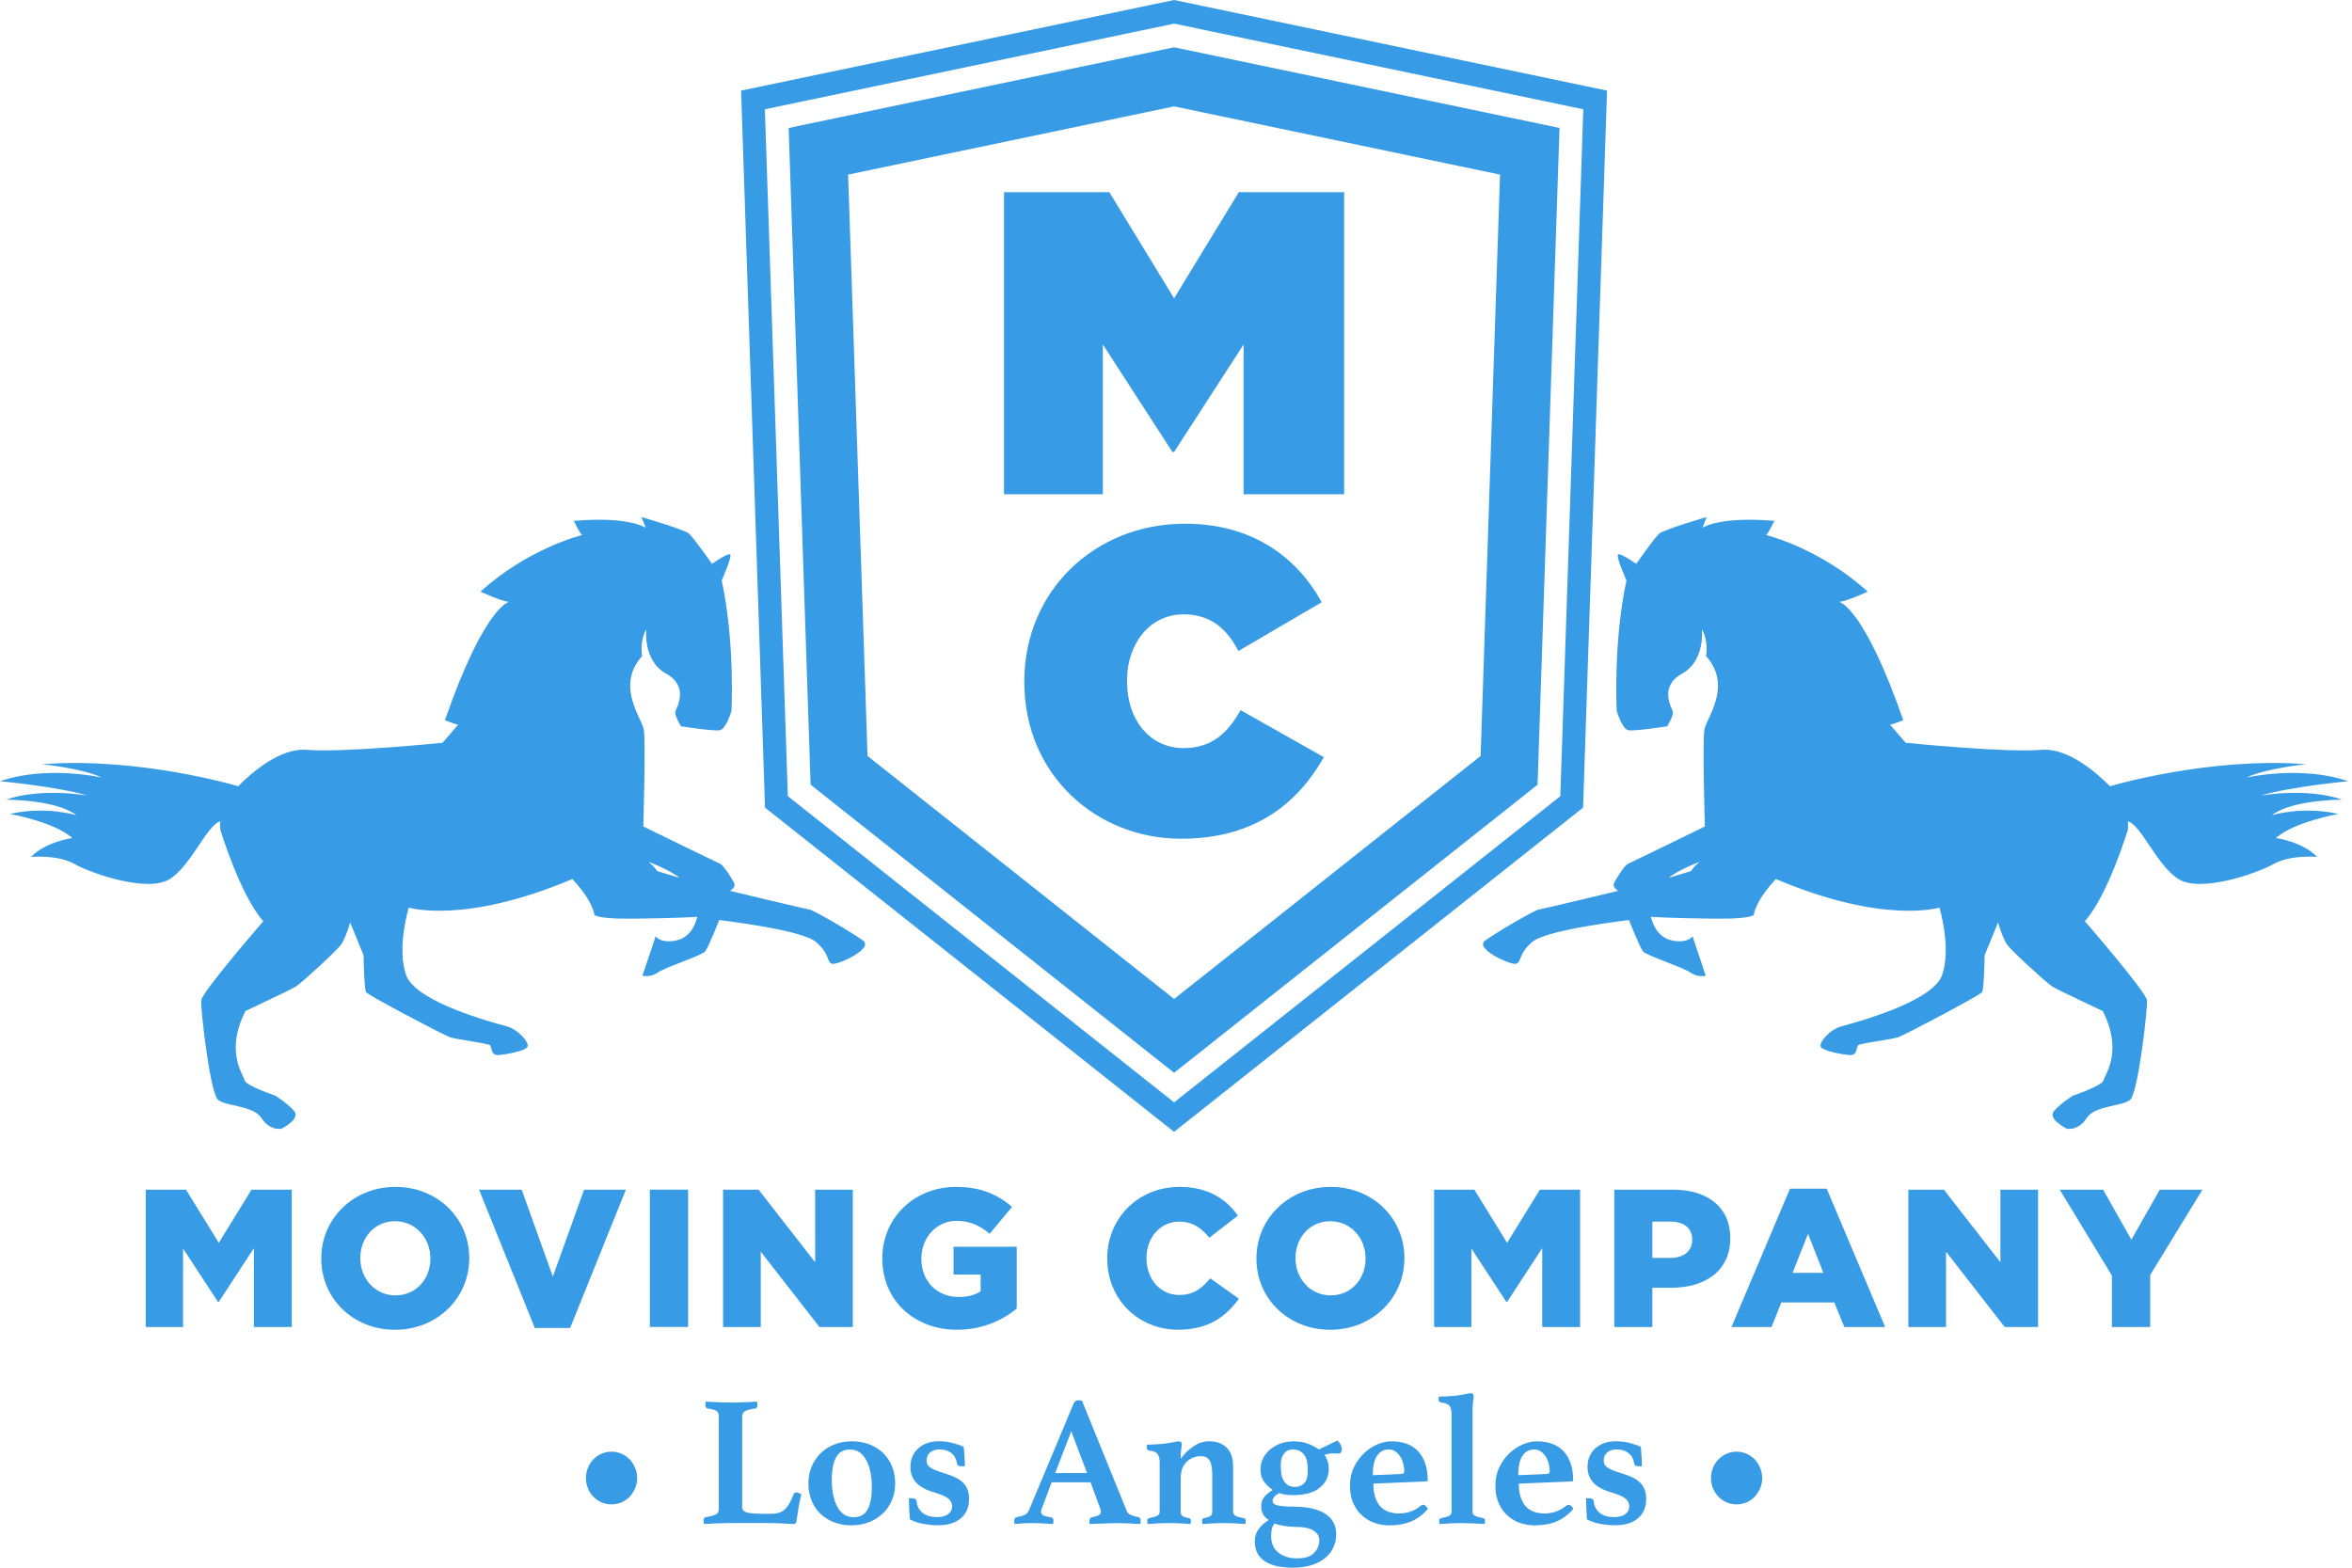 <?xml version="1.0" encoding="utf-8" ?>
<!DOCTYPE svg PUBLIC "-//W3C//DTD SVG 1.1//EN" "http://www.w3.org/Graphics/SVG/1.1/DTD/svg11.dtd">
<svg xmlns="http://www.w3.org/2000/svg" width="300" height="200" viewBox="0 0 300 200" fill="none"><g clip-path="url('#clip0_18_2')"><path d="M83.82 111.132C83.82 111.132 83.508 110.607 82.767 109.98C82.681 109.906 85.459 110.996 86.676 111.988C86.676 111.988 84.787 111.439 83.82 111.132ZM110.087 119.999C108.71 118.979 103.727 116.082 103.239 116.029C102.748 115.975 93.122 113.652 93.122 113.652C93.122 113.652 93.847 113.189 93.671 112.742C93.495 112.295 92.352 110.427 91.86 110.206C91.364 109.984 82.054 105.44 82.054 105.44C82.054 105.44 82.377 94.54 82.111 93.061C81.849 91.581 78.489 87.508 81.906 83.697C81.906 83.697 81.533 81.878 82.431 80.271C82.431 80.271 81.976 84.291 84.959 85.939C87.938 87.586 86.311 90.278 86.143 90.737C85.98 91.196 86.848 92.651 86.848 92.651C86.848 92.651 91.048 93.327 91.839 93.151C92.634 92.97 93.298 90.704 93.298 90.704C93.298 90.704 93.769 81.996 92.052 74.047C92.052 74.047 93.384 71.076 93.142 70.76C92.909 70.445 90.815 71.932 90.815 71.932C90.815 71.932 88.454 68.564 87.864 68.064C87.27 67.56 81.828 65.962 81.828 65.962L82.361 67.335C82.361 67.335 80.304 65.843 73.186 66.45C73.186 66.45 74.034 68.191 74.26 68.257C74.26 68.257 67.445 69.892 61.286 75.481C61.286 75.481 63.888 76.686 64.913 76.788C64.913 76.788 61.798 77.37 56.75 91.88C56.75 91.88 58.012 92.393 58.43 92.458L56.447 94.761C56.447 94.761 43.752 96.044 39.138 95.663C35.712 95.376 32.041 98.617 30.373 100.314L30.143 100.24C30.143 100.24 17.698 96.552 5.38 97.494C5.38 97.494 10.621 98.039 12.969 99.199C12.969 99.199 5.983 97.593 0 99.67C0 99.67 7.142 100.318 11.195 101.498C11.195 101.498 5.237 100.441 0.766 102.022C0.766 102.022 7.13 101.985 9.749 104.006C9.749 104.006 5.839 102.793 1.258 103.842C1.258 103.842 6.864 104.833 9.232 106.907C9.232 106.907 5.782 107.399 3.963 109.325C3.963 109.325 7.282 108.984 9.511 110.23C11.74 111.476 18.756 113.861 21.567 112.197C24.337 110.554 26.398 105.219 28.09 104.797C28.074 105.12 28.078 105.469 28.098 105.846C28.098 105.846 30.627 114.197 33.585 117.528C33.585 117.528 25.763 126.552 25.668 127.617C25.57 128.682 26.791 139.443 27.808 140.308C28.824 141.172 32.303 141 33.36 142.648C34.417 144.295 35.872 144.008 35.872 144.008C35.872 144.008 38.417 142.762 37.511 141.73C36.614 140.701 35.11 139.779 35.11 139.779C35.11 139.779 31.352 138.521 31.2 137.808C31.049 137.095 28.664 134.186 31.307 128.986C31.307 128.986 36.982 126.318 37.712 125.875C38.445 125.433 42.887 121.339 43.486 120.54C44.08 119.737 44.662 117.68 44.662 117.68L46.37 121.86C46.37 121.86 46.452 126.187 46.69 126.572C46.928 126.961 56.545 132.039 57.406 132.329C58.262 132.624 62.364 133.104 62.544 133.378C62.729 133.657 62.593 134.669 63.614 134.596C64.622 134.522 67.101 134.051 67.298 133.514C67.482 132.977 66.167 131.366 64.634 130.936C63.102 130.51 52.988 127.879 51.788 124.372C50.583 120.864 52.14 115.787 52.14 115.787C52.14 115.787 59.229 117.983 72.994 112.144C72.994 112.144 75.268 114.418 75.792 116.541C75.792 116.541 75.169 117.262 80.886 117.2C86.602 117.135 88.938 116.967 88.938 116.967C88.938 116.967 88.475 119.467 86.361 119.954C84.242 120.442 83.631 119.442 83.631 119.442L81.947 124.47C81.947 124.47 82.914 124.761 83.914 124.064C84.914 123.368 89.487 121.913 89.93 121.388C90.376 120.864 91.733 117.377 91.733 117.377C91.733 117.377 102.17 118.581 104.051 120.151C105.936 121.72 105.403 122.868 106.206 122.962C107.005 123.056 111.455 121.015 110.087 119.999Z" fill="#389BE5"/><path d="M212.834 111.988C214.051 111.001 216.829 109.906 216.743 109.98C216.002 110.607 215.69 111.132 215.69 111.132C214.719 111.439 212.834 111.988 212.834 111.988ZM193.308 122.962C194.111 122.868 193.579 121.724 195.463 120.151C197.34 118.577 207.781 117.377 207.781 117.377C207.781 117.377 209.138 120.86 209.584 121.388C210.027 121.913 214.596 123.368 215.6 124.064C216.6 124.765 217.567 124.47 217.567 124.47L215.883 119.442C215.883 119.442 215.268 120.442 213.154 119.954C211.039 119.467 210.576 116.967 210.576 116.967C210.576 116.967 212.908 117.135 218.624 117.2C224.34 117.262 223.722 116.541 223.722 116.541C224.246 114.418 226.52 112.144 226.52 112.144C240.285 117.987 247.374 115.787 247.374 115.787C247.374 115.787 248.927 120.864 247.726 124.372C246.522 127.879 236.408 130.506 234.88 130.936C233.347 131.362 232.028 132.977 232.221 133.514C232.413 134.051 234.892 134.518 235.9 134.596C236.917 134.669 236.785 133.657 236.97 133.378C237.154 133.1 241.252 132.62 242.108 132.329C242.969 132.039 252.586 126.957 252.82 126.572C253.062 126.183 253.144 121.86 253.144 121.86L254.853 117.68C254.853 117.68 255.434 119.741 256.029 120.54C256.623 121.339 261.065 125.433 261.798 125.875C262.528 126.314 268.207 128.986 268.207 128.986C270.85 134.186 268.465 137.099 268.314 137.808C268.162 138.521 264.404 139.779 264.404 139.779C264.404 139.779 262.901 140.701 261.999 141.73C261.098 142.762 263.642 144.008 263.642 144.008C263.642 144.008 265.097 144.295 266.154 142.648C267.215 141 270.69 141.172 271.707 140.308C272.723 139.443 273.944 128.682 273.846 127.617C273.756 126.552 265.929 117.528 265.929 117.528C268.887 114.197 271.416 105.846 271.416 105.846C271.436 105.469 271.44 105.12 271.424 104.797C273.116 105.223 275.177 110.554 277.948 112.197C280.759 113.861 287.774 111.476 290.003 110.23C292.232 108.989 295.552 109.325 295.552 109.325C293.736 107.395 290.286 106.907 290.286 106.907C292.654 104.833 298.26 103.842 298.26 103.842C293.675 102.793 289.77 104.006 289.77 104.006C292.388 101.985 298.748 102.022 298.748 102.022C294.277 100.436 288.319 101.498 288.319 101.498C292.372 100.318 299.514 99.67 299.514 99.67C293.531 97.593 286.545 99.199 286.545 99.199C288.893 98.039 294.134 97.494 294.134 97.494C281.812 96.552 269.371 100.24 269.371 100.24L269.141 100.314C267.47 98.617 263.798 95.376 260.376 95.663C255.758 96.048 243.067 94.761 243.067 94.761L241.084 92.458C241.506 92.388 242.764 91.88 242.764 91.88C237.716 77.37 234.601 76.788 234.601 76.788C235.626 76.682 238.228 75.481 238.228 75.481C232.073 69.888 225.254 68.257 225.254 68.257C225.48 68.191 226.328 66.45 226.328 66.45C219.21 65.847 217.153 67.335 217.153 67.335L217.682 65.962C217.682 65.962 212.24 67.56 211.65 68.064C211.06 68.564 208.699 71.932 208.699 71.932C208.699 71.932 206.605 70.445 206.372 70.76C206.13 71.076 207.458 74.047 207.458 74.047C205.745 81.996 206.216 90.704 206.216 90.704C206.216 90.704 206.88 92.974 207.675 93.151C208.466 93.327 212.666 92.651 212.666 92.651C212.666 92.651 213.535 91.196 213.371 90.737C213.203 90.278 211.576 87.586 214.555 85.939C217.534 84.291 217.079 80.271 217.079 80.271C217.981 81.878 217.608 83.697 217.608 83.697C221.021 87.508 217.665 91.581 217.403 93.061C217.133 94.54 217.46 105.44 217.46 105.44C217.46 105.44 208.154 109.988 207.654 110.206C207.163 110.427 206.015 112.295 205.843 112.742C205.667 113.189 206.392 113.652 206.392 113.652C206.392 113.652 196.767 115.975 196.275 116.029C195.787 116.082 190.808 118.979 189.427 119.999C188.051 121.015 192.501 123.056 193.308 122.962Z" fill="#389BE5"/><path d="M199.021 101.571L149.757 140.636L100.49 101.571L97.56 13.941L149.757 3.016L201.95 13.941L199.021 101.571ZM149.757 0L94.527 11.56L97.58 103.034L149.753 144.397L201.922 103.034L204.979 11.56L149.757 0Z" fill="#389BE5"/><path d="M128.063 24.517H141.496L149.757 38.06L158.014 24.517H171.447V63.053H158.621V43.949L149.757 57.656H149.536L140.672 43.949V63.053H128.063V24.517Z" fill="#389BE5"/><path d="M130.653 87.02V86.909C130.653 75.403 139.627 66.814 151.134 66.814C159.612 66.814 165.337 70.945 168.582 76.833L157.961 83.053C156.527 80.3 154.49 78.374 150.966 78.374C146.618 78.374 143.754 82.172 143.754 86.799V86.909C143.754 91.917 146.725 95.441 150.966 95.441C154.601 95.441 156.637 93.458 158.235 90.597L168.861 96.597C165.611 102.321 160.219 107.001 150.638 107.001C139.955 107.005 130.653 98.965 130.653 87.02Z" fill="#389BE5"/><path d="M188.854 96.445L149.757 127.445L110.656 96.445L108.177 22.275L149.753 13.572L191.329 22.275L188.854 96.445ZM149.757 6.032L100.596 16.325L103.394 100.108L149.757 136.865L196.119 100.108L198.918 16.325L149.757 6.032Z" fill="#389BE5"/><path d="M74.739 188.563C74.739 188.104 74.821 187.67 74.989 187.26C75.153 186.85 75.387 186.49 75.686 186.182C75.985 185.875 76.333 185.633 76.727 185.461C77.12 185.289 77.546 185.199 78.005 185.199C78.448 185.199 78.87 185.285 79.271 185.461C79.673 185.633 80.021 185.875 80.312 186.182C80.603 186.49 80.837 186.85 81.009 187.26C81.181 187.67 81.271 188.104 81.271 188.563C81.271 189.022 81.185 189.456 81.009 189.866C80.837 190.276 80.603 190.636 80.312 190.944C80.021 191.251 79.673 191.493 79.271 191.665C78.87 191.837 78.448 191.923 78.005 191.923C77.546 191.923 77.12 191.837 76.727 191.665C76.333 191.493 75.985 191.251 75.686 190.944C75.387 190.636 75.153 190.28 74.989 189.866C74.821 189.452 74.739 189.018 74.739 188.563Z" fill="#389BE5"/><path d="M94.662 192.3C94.662 192.632 94.875 192.853 95.301 192.964C95.727 193.074 96.428 193.128 97.407 193.128H98.304C98.698 193.128 99.042 193.083 99.337 192.997C99.628 192.911 99.886 192.763 100.107 192.558C100.329 192.353 100.529 192.091 100.71 191.767C100.89 191.444 101.066 191.054 101.243 190.595C101.292 190.468 101.406 190.407 101.599 190.407C101.677 190.407 101.771 190.431 101.882 190.476C101.992 190.521 102.103 190.571 102.214 190.62C102.087 191.124 101.972 191.673 101.869 192.263C101.767 192.853 101.677 193.435 101.599 194.001C101.583 194.189 101.529 194.308 101.447 194.357C101.357 194.406 101.267 194.427 101.173 194.427C101.046 194.427 100.87 194.418 100.64 194.402C100.411 194.386 100.161 194.373 99.894 194.365C99.628 194.357 99.353 194.345 99.079 194.328C98.804 194.312 98.563 194.304 98.358 194.304H92.986C92.526 194.304 92.002 194.316 91.412 194.341C90.822 194.365 90.289 194.394 89.814 194.423C89.781 194.361 89.765 194.279 89.765 194.173V193.947C89.765 193.71 89.843 193.583 90.002 193.57C90.601 193.46 91.031 193.341 91.293 193.214C91.555 193.087 91.682 192.865 91.682 192.55V180.695C91.682 180.539 91.666 180.408 91.633 180.306C91.6 180.203 91.539 180.113 91.445 180.035C91.35 179.957 91.203 179.888 91.006 179.835C90.81 179.781 90.543 179.728 90.215 179.683C90.056 179.634 89.978 179.503 89.978 179.281V179.072C89.978 178.978 89.994 178.892 90.023 178.814C90.527 178.847 91.064 178.872 91.633 178.896C92.203 178.921 92.707 178.933 93.149 178.933C93.371 178.933 93.621 178.929 93.907 178.921C94.19 178.913 94.489 178.904 94.797 178.896C95.104 178.888 95.411 178.876 95.719 178.859C96.026 178.843 96.305 178.826 96.559 178.81C96.575 178.888 96.587 178.974 96.596 179.068C96.604 179.162 96.608 179.232 96.608 179.281C96.608 179.503 96.53 179.638 96.37 179.683C95.69 179.777 95.239 179.9 95.01 180.048C94.78 180.199 94.666 180.433 94.666 180.748V192.3H94.662Z" fill="#389BE5"/><path d="M106.095 188.776C106.095 190.227 106.337 191.386 106.817 192.255C107.296 193.124 107.989 193.558 108.886 193.558C109.722 193.558 110.316 193.222 110.673 192.554C111.025 191.882 111.205 190.94 111.205 189.727C111.205 188.292 110.96 187.133 110.472 186.248C109.984 185.362 109.296 184.924 108.415 184.924C107.579 184.924 106.985 185.268 106.628 185.953C106.272 186.633 106.095 187.575 106.095 188.776ZM103.112 189.247C103.112 188.473 103.252 187.76 103.526 187.104C103.801 186.448 104.186 185.883 104.674 185.399C105.161 184.92 105.747 184.543 106.423 184.277C107.104 184.01 107.841 183.875 108.648 183.875C109.484 183.875 110.242 184.01 110.919 184.277C111.595 184.543 112.181 184.92 112.668 185.399C113.156 185.879 113.533 186.448 113.791 187.104C114.053 187.76 114.18 188.473 114.18 189.247C114.18 190.022 114.041 190.735 113.767 191.39C113.488 192.046 113.103 192.611 112.607 193.083C112.111 193.554 111.521 193.927 110.845 194.193C110.165 194.46 109.423 194.595 108.62 194.595C107.784 194.595 107.026 194.46 106.35 194.193C105.669 193.927 105.092 193.554 104.612 193.083C104.129 192.611 103.76 192.046 103.497 191.39C103.243 190.735 103.112 190.022 103.112 189.247Z" fill="#389BE5"/><path d="M122.47 187.047C122.249 187.03 122.122 186.944 122.093 186.785C121.983 186.137 121.729 185.666 121.335 185.367C120.942 185.068 120.442 184.916 119.844 184.916C119.307 184.916 118.897 185.051 118.614 185.318C118.332 185.584 118.188 185.899 118.188 186.264C118.188 186.436 118.213 186.596 118.258 186.735C118.303 186.879 118.405 187.014 118.553 187.137C118.704 187.264 118.913 187.387 119.18 187.506C119.446 187.625 119.811 187.756 120.27 187.895C120.807 188.055 121.278 188.223 121.688 188.403C122.097 188.584 122.446 188.801 122.728 189.055C123.011 189.309 123.228 189.612 123.38 189.964C123.532 190.317 123.605 190.743 123.605 191.231C123.605 191.69 123.532 192.124 123.38 192.534C123.228 192.944 122.991 193.3 122.659 193.612C122.327 193.919 121.909 194.161 121.405 194.333C120.901 194.505 120.294 194.591 119.581 194.591C119.077 194.591 118.495 194.538 117.844 194.427C117.188 194.316 116.594 194.12 116.057 193.837C116.025 193.427 116 192.989 115.975 192.521C115.951 192.058 115.938 191.595 115.938 191.136H116.246C116.418 191.136 116.57 191.165 116.692 191.218C116.819 191.276 116.889 191.366 116.906 191.489C116.967 192.153 117.229 192.661 117.688 193.017C118.147 193.374 118.778 193.55 119.581 193.55C120.135 193.55 120.585 193.423 120.93 193.173C121.278 192.919 121.45 192.591 121.45 192.177C121.45 191.8 121.298 191.477 120.987 191.206C120.68 190.94 120.098 190.678 119.249 190.423C118.098 190.092 117.291 189.653 116.824 189.108C116.356 188.563 116.127 187.916 116.127 187.158C116.127 186.162 116.463 185.367 117.135 184.769C117.803 184.17 118.676 183.871 119.749 183.871C120.364 183.871 120.958 183.945 121.536 184.096C122.11 184.248 122.573 184.408 122.921 184.584C122.937 184.711 122.954 184.879 122.97 185.092C122.987 185.305 123.003 185.535 123.019 185.781C123.036 186.022 123.048 186.26 123.056 186.49C123.065 186.719 123.069 186.912 123.069 187.067L122.47 187.047Z" fill="#389BE5"/><path d="M138.655 187.924L136.643 182.597L134.586 187.924H138.655ZM139.106 189.108H134.136L132.906 192.399C132.857 192.476 132.828 192.563 132.812 192.657C132.796 192.751 132.787 192.821 132.787 192.87C132.787 193.046 132.869 193.185 133.037 193.296C133.201 193.407 133.537 193.501 134.041 193.579C134.263 193.612 134.373 193.759 134.373 194.03C134.373 194.14 134.357 194.275 134.324 194.431C133.898 194.398 133.447 194.374 132.976 194.349C132.501 194.325 132.038 194.312 131.579 194.312C131.263 194.312 130.931 194.32 130.583 194.337C130.235 194.353 129.849 194.382 129.423 194.431C129.39 194.37 129.374 194.296 129.374 194.218V194.03C129.374 193.73 129.476 193.575 129.681 193.554C130.169 193.46 130.521 193.357 130.734 193.247C130.948 193.136 131.116 192.948 131.243 192.677L136.947 179.048C137.074 178.782 137.262 178.646 137.512 178.646C137.59 178.646 137.672 178.651 137.75 178.659C137.828 178.667 137.914 178.679 138.008 178.696L143.712 192.751C143.806 192.989 143.987 193.165 144.257 193.284C144.523 193.403 144.819 193.485 145.134 193.534C145.372 193.579 145.491 193.739 145.491 194.005C145.491 194.132 145.474 194.275 145.445 194.431C144.941 194.398 144.442 194.374 143.954 194.349C143.466 194.325 143.007 194.312 142.581 194.312C142.36 194.312 142.089 194.316 141.778 194.325C141.462 194.333 141.139 194.345 140.807 194.361C140.475 194.378 140.147 194.39 139.823 194.398C139.5 194.407 139.229 194.419 139.008 194.435C138.975 194.374 138.959 194.3 138.959 194.222V194.034C138.959 193.89 138.987 193.784 139.041 193.714C139.094 193.644 139.155 193.599 139.217 193.583C139.627 193.505 139.93 193.415 140.127 193.312C140.323 193.21 140.422 193.054 140.422 192.849C140.422 192.755 140.397 192.636 140.348 192.493L139.106 189.108Z" fill="#389BE5"/><path d="M157.305 192.87C157.305 193.091 157.399 193.259 157.588 193.378C157.776 193.497 158.125 193.595 158.629 193.673C158.69 193.69 158.752 193.718 158.805 193.755C158.858 193.796 158.887 193.87 158.887 193.981C158.887 194.075 158.883 194.157 158.875 194.231C158.866 194.3 158.854 194.37 158.838 194.431C158.428 194.399 158.018 194.374 157.608 194.349C157.199 194.325 156.686 194.313 156.072 194.313C155.568 194.313 155.092 194.325 154.65 194.349C154.207 194.374 153.781 194.403 153.371 194.431C153.339 194.353 153.322 194.202 153.322 193.985C153.322 193.808 153.408 193.706 153.584 193.677C153.994 193.6 154.269 193.505 154.412 193.395C154.556 193.284 154.625 193.112 154.625 192.874V188.236C154.625 187.305 154.511 186.662 154.281 186.305C154.052 185.949 153.687 185.773 153.179 185.773C152.47 185.773 151.859 186.015 151.355 186.494C150.851 186.973 150.597 187.691 150.597 188.637V192.874C150.597 193.112 150.667 193.284 150.81 193.395C150.95 193.505 151.228 193.6 151.638 193.677C151.81 193.71 151.896 193.813 151.896 193.985C151.896 194.206 151.88 194.353 151.851 194.431C151.441 194.399 151.015 194.374 150.573 194.349C150.13 194.325 149.659 194.313 149.151 194.313C148.536 194.313 148.02 194.325 147.602 194.349C147.184 194.374 146.778 194.403 146.385 194.431C146.368 194.37 146.356 194.3 146.348 194.231C146.34 194.161 146.335 194.075 146.335 193.981C146.335 193.87 146.364 193.796 146.417 193.755C146.471 193.718 146.532 193.69 146.594 193.673C147.098 193.579 147.446 193.477 147.634 193.366C147.823 193.255 147.921 193.083 147.921 192.846V186.601C147.921 186.125 147.835 185.765 147.659 185.51C147.487 185.256 147.122 185.109 146.569 185.06C146.364 185.011 146.262 184.888 146.262 184.683V184.507C146.262 184.437 146.278 184.367 146.311 184.306C146.405 184.306 146.544 184.302 146.725 184.293C146.905 184.285 147.098 184.277 147.303 184.269C147.507 184.261 147.712 184.248 147.917 184.232C148.122 184.216 148.311 184.199 148.483 184.183C148.876 184.138 149.257 184.072 149.618 183.994C149.978 183.916 150.224 183.875 150.351 183.875C150.605 183.875 150.728 183.994 150.728 184.232C150.728 184.404 150.704 184.634 150.659 184.916C150.609 185.199 150.589 185.597 150.589 186.101C151.093 185.437 151.654 184.9 152.269 184.49C152.884 184.08 153.523 183.875 154.187 183.875C155.15 183.875 155.908 184.142 156.457 184.679C157.01 185.215 157.285 186.019 157.285 187.092V192.87H157.305Z" fill="#389BE5"/><path d="M165.206 189.698C165.665 189.698 166.046 189.538 166.353 189.227C166.66 188.911 166.812 188.407 166.812 187.711C166.812 187.363 166.792 187.026 166.755 186.695C166.714 186.363 166.624 186.068 166.484 185.805C166.341 185.547 166.14 185.334 165.882 185.166C165.62 185.002 165.28 184.916 164.853 184.916C164.427 184.916 164.071 185.088 163.788 185.437C163.505 185.785 163.362 186.256 163.362 186.854C163.362 187.219 163.382 187.567 163.419 187.908C163.46 188.248 163.546 188.547 163.681 188.805C163.817 189.063 164.001 189.276 164.239 189.444C164.472 189.616 164.796 189.698 165.206 189.698ZM162.559 194.362C162.387 194.583 162.272 194.829 162.214 195.095C162.161 195.361 162.132 195.656 162.132 195.972C162.132 196.337 162.194 196.685 162.309 197.025C162.427 197.365 162.62 197.664 162.886 197.922C163.153 198.185 163.501 198.398 163.927 198.562C164.353 198.726 164.866 198.812 165.464 198.812C166.443 198.812 167.156 198.582 167.607 198.123C168.058 197.664 168.283 197.115 168.283 196.468C168.283 195.997 168.037 195.595 167.55 195.271C167.058 194.947 166.234 194.784 165.062 194.784C164.653 194.784 164.21 194.747 163.739 194.665C163.268 194.587 162.874 194.484 162.559 194.362ZM161.846 193.911C161.53 193.739 161.288 193.501 161.124 193.202C160.96 192.903 160.874 192.571 160.874 192.21C160.874 191.706 160.993 191.305 161.231 191.001C161.469 190.702 161.837 190.395 162.341 190.079C161.932 189.813 161.567 189.469 161.251 189.051C160.936 188.633 160.78 188.092 160.78 187.428C160.78 186.924 160.895 186.453 161.124 186.018C161.354 185.584 161.657 185.211 162.034 184.896C162.411 184.58 162.854 184.33 163.358 184.15C163.862 183.97 164.399 183.879 164.968 183.879C165.743 183.879 166.398 183.994 166.943 184.224C167.488 184.453 167.919 184.687 168.234 184.92L170.553 183.785C170.742 183.912 170.889 184.08 170.992 184.293C171.094 184.506 171.148 184.707 171.148 184.896C171.148 185.055 171.115 185.182 171.053 185.285C170.992 185.387 170.873 185.441 170.697 185.441C170.635 185.441 170.541 185.437 170.414 185.428C170.287 185.42 170.185 185.416 170.107 185.416C169.935 185.416 169.758 185.428 169.586 185.453C169.414 185.478 169.193 185.527 168.922 185.609C169.299 186.096 169.488 186.699 169.488 187.408C169.488 188.371 169.107 189.166 168.341 189.797C167.574 190.428 166.452 190.743 164.968 190.743C164.636 190.743 164.321 190.723 164.022 190.686C163.722 190.645 163.436 190.579 163.169 190.485C162.854 190.657 162.632 190.829 162.505 190.993C162.378 191.157 162.317 191.305 162.317 191.432C162.317 191.559 162.35 191.669 162.411 191.764C162.473 191.858 162.6 191.94 162.792 192.001C162.981 192.067 163.255 192.116 163.608 192.157C163.964 192.194 164.431 192.214 165.017 192.214C165.804 192.214 166.533 192.284 167.193 192.415C167.857 192.55 168.427 192.759 168.91 193.042C169.39 193.325 169.767 193.694 170.033 194.14C170.299 194.591 170.435 195.132 170.435 195.763C170.435 196.328 170.32 196.869 170.09 197.386C169.861 197.898 169.517 198.349 169.062 198.734C168.603 199.119 168.033 199.426 167.345 199.656C166.66 199.885 165.857 200 164.944 200C164.235 200 163.579 199.943 162.981 199.824C162.382 199.705 161.866 199.512 161.432 199.246C160.997 198.98 160.657 198.631 160.415 198.205C160.174 197.779 160.051 197.25 160.051 196.619C160.051 196.005 160.227 195.472 160.583 195.021C160.936 194.562 161.358 194.193 161.846 193.911Z" fill="#389BE5"/><path d="M177.122 184.916C176.512 184.916 176.02 185.182 175.651 185.707C175.282 186.236 175.098 187.067 175.098 188.203L178.765 188.039C178.999 188.022 179.118 187.92 179.118 187.731C179.118 187.432 179.077 187.117 178.999 186.785C178.921 186.453 178.798 186.15 178.634 185.875C178.47 185.6 178.261 185.371 178.011 185.191C177.766 185.01 177.466 184.916 177.122 184.916ZM181.163 192.136C181.302 192.026 181.429 191.972 181.54 191.972C181.617 191.972 181.708 192.009 181.81 192.079C181.912 192.153 182.019 192.288 182.13 192.493C181.515 193.218 180.81 193.751 180.011 194.091C179.216 194.431 178.274 194.599 177.184 194.599C176.569 194.599 175.967 194.501 175.372 194.304C174.782 194.107 174.25 193.8 173.774 193.382C173.299 192.964 172.918 192.44 172.627 191.809C172.336 191.178 172.188 190.419 172.188 189.534C172.188 188.666 172.356 187.883 172.697 187.178C173.037 186.477 173.467 185.879 173.987 185.391C174.508 184.904 175.077 184.527 175.692 184.269C176.307 184.006 176.901 183.879 177.466 183.879C178.995 183.879 180.15 184.322 180.933 185.203C181.716 186.088 182.105 187.293 182.105 188.825C182.105 188.936 182.052 188.989 181.941 188.989L175.172 189.272C175.172 190.501 175.446 191.444 175.995 192.1C176.544 192.755 177.372 193.083 178.47 193.083C178.958 193.083 179.437 193.005 179.909 192.845C180.384 192.685 180.798 192.452 181.163 192.136Z" fill="#389BE5"/><path d="M189.37 194.431C188.961 194.398 188.489 194.374 187.961 194.349C187.432 194.325 186.94 194.312 186.481 194.312C185.977 194.312 185.477 194.325 184.978 194.349C184.482 194.374 184.027 194.403 183.617 194.431C183.601 194.37 183.588 194.3 183.58 194.23C183.572 194.161 183.568 194.075 183.568 193.98C183.568 193.87 183.597 193.796 183.65 193.755C183.703 193.718 183.765 193.69 183.826 193.673C184.33 193.579 184.678 193.476 184.867 193.366C185.055 193.255 185.154 193.083 185.154 192.845V180.446C185.154 179.974 185.068 179.614 184.891 179.368C184.719 179.122 184.355 178.979 183.801 178.929C183.597 178.88 183.494 178.757 183.494 178.552V178.364C183.494 178.286 183.511 178.22 183.543 178.175C183.638 178.175 183.777 178.171 183.957 178.163C184.137 178.155 184.33 178.147 184.535 178.138C184.74 178.13 184.945 178.118 185.15 178.102C185.355 178.085 185.543 178.069 185.719 178.052C186.113 178.007 186.494 177.942 186.854 177.864C187.215 177.786 187.461 177.745 187.588 177.745C187.842 177.745 187.965 177.864 187.965 178.102C187.965 178.274 187.94 178.499 187.895 178.778C187.85 179.052 187.825 179.446 187.825 179.95V192.845C187.825 193.083 187.92 193.255 188.108 193.366C188.297 193.476 188.645 193.579 189.149 193.673C189.321 193.706 189.411 193.808 189.411 193.98C189.415 194.202 189.399 194.353 189.37 194.431Z" fill="#389BE5"/><path d="M195.677 184.916C195.067 184.916 194.575 185.182 194.206 185.707C193.837 186.236 193.653 187.067 193.653 188.203L197.32 188.039C197.554 188.022 197.673 187.92 197.673 187.731C197.673 187.432 197.632 187.117 197.554 186.785C197.476 186.453 197.353 186.15 197.189 185.875C197.025 185.6 196.816 185.371 196.566 185.191C196.32 185.01 196.021 184.916 195.677 184.916ZM199.713 192.136C199.853 192.026 199.98 191.972 200.09 191.972C200.168 191.972 200.258 192.009 200.361 192.079C200.463 192.153 200.57 192.288 200.68 192.493C200.066 193.218 199.357 193.751 198.562 194.091C197.767 194.431 196.824 194.599 195.734 194.599C195.12 194.599 194.513 194.501 193.923 194.304C193.333 194.107 192.8 193.8 192.325 193.382C191.85 192.964 191.469 192.44 191.178 191.809C190.887 191.178 190.739 190.419 190.739 189.534C190.739 188.666 190.907 187.883 191.247 187.178C191.587 186.477 192.018 185.879 192.538 185.391C193.059 184.904 193.628 184.527 194.243 184.269C194.858 184.006 195.452 183.879 196.017 183.879C197.546 183.879 198.701 184.322 199.484 185.203C200.267 186.088 200.656 187.293 200.656 188.825C200.656 188.936 200.598 188.989 200.492 188.989L193.722 189.272C193.722 190.501 193.997 191.444 194.546 192.1C195.095 192.755 195.923 193.083 197.025 193.083C197.513 193.083 197.992 193.005 198.464 192.845C198.935 192.685 199.353 192.452 199.713 192.136Z" fill="#389BE5"/><path d="M208.843 187.047C208.621 187.03 208.494 186.944 208.466 186.785C208.355 186.137 208.101 185.666 207.708 185.367C207.314 185.068 206.818 184.916 206.216 184.916C205.679 184.916 205.27 185.051 204.983 185.318C204.7 185.584 204.557 185.899 204.557 186.264C204.557 186.436 204.581 186.596 204.626 186.735C204.675 186.879 204.77 187.014 204.921 187.137C205.073 187.264 205.282 187.387 205.548 187.506C205.819 187.625 206.179 187.756 206.638 187.895C207.175 188.055 207.646 188.223 208.056 188.403C208.466 188.584 208.814 188.801 209.097 189.055C209.38 189.309 209.597 189.612 209.748 189.964C209.9 190.317 209.974 190.743 209.974 191.231C209.974 191.69 209.9 192.124 209.748 192.534C209.597 192.944 209.355 193.3 209.027 193.612C208.695 193.919 208.277 194.161 207.773 194.333C207.269 194.505 206.663 194.591 205.95 194.591C205.446 194.591 204.864 194.538 204.208 194.427C203.553 194.316 202.958 194.12 202.422 193.837C202.389 193.427 202.364 192.989 202.34 192.521C202.315 192.058 202.303 191.595 202.303 191.136H202.61C202.782 191.136 202.934 191.165 203.061 191.218C203.188 191.276 203.258 191.366 203.274 191.489C203.335 192.153 203.598 192.661 204.057 193.017C204.516 193.374 205.147 193.55 205.95 193.55C206.499 193.55 206.95 193.423 207.298 193.173C207.646 192.919 207.818 192.591 207.818 192.177C207.818 191.8 207.667 191.477 207.359 191.206C207.052 190.94 206.47 190.678 205.618 190.423C204.466 190.092 203.659 189.653 203.192 189.108C202.725 188.563 202.491 187.916 202.491 187.158C202.491 186.162 202.827 185.367 203.495 184.769C204.167 184.17 205.036 183.871 206.11 183.871C206.724 183.871 207.323 183.945 207.896 184.096C208.47 184.248 208.933 184.408 209.281 184.584C209.298 184.711 209.314 184.879 209.33 185.092C209.347 185.305 209.363 185.535 209.38 185.781C209.396 186.022 209.404 186.26 209.416 186.49C209.425 186.719 209.429 186.912 209.429 187.067L208.843 187.047Z" fill="#389BE5"/><path d="M218.239 188.563C218.239 188.104 218.325 187.67 218.489 187.26C218.653 186.85 218.887 186.49 219.186 186.182C219.485 185.875 219.833 185.633 220.227 185.461C220.62 185.289 221.046 185.199 221.505 185.199C221.948 185.199 222.37 185.285 222.771 185.461C223.173 185.633 223.521 185.875 223.812 186.182C224.103 186.49 224.337 186.85 224.509 187.26C224.681 187.67 224.771 188.104 224.771 188.563C224.771 189.022 224.685 189.456 224.509 189.866C224.337 190.276 224.103 190.636 223.812 190.944C223.521 191.251 223.173 191.493 222.771 191.665C222.37 191.837 221.948 191.923 221.505 191.923C221.046 191.923 220.62 191.837 220.227 191.665C219.833 191.493 219.485 191.251 219.186 190.944C218.887 190.636 218.653 190.28 218.489 189.866C218.321 189.452 218.239 189.018 218.239 188.563Z" fill="#389BE5"/><path d="M18.592 151.773H23.726L27.906 158.555L32.086 151.773H37.216V169.295H32.385V159.231L27.906 166.091H27.804L23.349 159.28V169.295H18.592V151.773Z" fill="#389BE5"/><path d="M54.895 160.584V160.534C54.895 158.006 53.067 155.801 50.387 155.801C47.732 155.801 45.957 157.953 45.957 160.481V160.53C45.957 163.059 47.785 165.259 50.44 165.259C53.12 165.263 54.895 163.112 54.895 160.584ZM40.978 160.584V160.534C40.978 155.502 45.035 151.421 50.44 151.421C55.845 151.421 59.853 155.453 59.853 160.485V160.534C59.853 165.566 55.796 169.648 50.391 169.648C44.982 169.644 40.978 165.616 40.978 160.584Z" fill="#389BE5"/><path d="M61.105 151.773H66.539L70.518 162.862L74.501 151.773H79.832L72.723 169.418H68.215L61.105 151.773Z" fill="#389BE5"/><path d="M87.77 151.769H82.89V169.291H87.77V151.769Z" fill="#389BE5"/><path d="M92.228 151.773H96.76L103.972 161.034V151.773H108.774V169.295H104.521L97.034 159.682V169.295H92.228V151.773Z" fill="#389BE5"/><path d="M112.536 160.584V160.534C112.536 155.429 116.54 151.421 121.973 151.421C125.051 151.421 127.231 152.372 129.083 153.974L126.231 157.404C124.977 156.351 123.727 155.752 122.002 155.752C119.474 155.752 117.519 157.879 117.519 160.559V160.608C117.519 163.436 119.498 165.464 122.277 165.464C123.453 165.464 124.354 165.214 125.079 164.739V162.608H121.625V159.055H129.685V166.939C127.833 168.468 125.256 169.644 122.076 169.644C116.618 169.644 112.536 165.89 112.536 160.584Z" fill="#389BE5"/><path d="M141.23 160.584V160.534C141.23 155.429 145.16 151.421 150.467 151.421C154.048 151.421 156.351 152.925 157.9 155.076L154.245 157.904C153.245 156.65 152.094 155.851 150.414 155.851C147.959 155.851 146.234 157.928 146.234 160.481V160.53C146.234 163.157 147.959 165.21 150.414 165.21C152.241 165.21 153.319 164.358 154.368 163.083L158.023 165.685C156.372 167.964 154.143 169.64 150.262 169.64C145.263 169.644 141.23 165.816 141.23 160.584Z" fill="#389BE5"/><path d="M174.18 160.584V160.534C174.18 158.006 172.352 155.801 169.672 155.801C167.017 155.801 165.243 157.953 165.243 160.481V160.53C165.243 163.059 167.07 165.259 169.726 165.259C172.401 165.263 174.18 163.112 174.18 160.584ZM160.26 160.584V160.534C160.26 155.502 164.317 151.421 169.722 151.421C175.131 151.421 179.134 155.453 179.134 160.485V160.534C179.134 165.566 175.077 169.648 169.672 169.648C164.267 169.644 160.26 165.616 160.26 160.584Z" fill="#389BE5"/><path d="M182.92 151.773H188.054L192.234 158.555L196.414 151.773H201.544V169.295H196.713V159.231L192.234 166.091H192.132L187.677 159.28V169.295H182.92V151.773Z" fill="#389BE5"/><path d="M213.063 160.481C214.788 160.481 215.841 159.579 215.841 158.202V158.153C215.841 156.649 214.788 155.85 213.039 155.85H210.76V160.481H213.063ZM205.904 151.773H213.416C217.845 151.773 220.701 154.051 220.701 157.932V157.981C220.701 162.112 217.521 164.288 213.166 164.288H210.76V169.295H205.904V151.773Z" fill="#389BE5"/><path d="M232.569 162.386L230.618 157.403L228.639 162.386H232.569ZM228.316 151.646H232.995L240.453 169.295H235.245L233.966 166.164H227.209L225.959 169.295H220.854L228.316 151.646Z" fill="#389BE5"/><path d="M243.411 151.773H247.943L255.155 161.034V151.773H259.958V169.295H255.704L248.218 159.682V169.295H243.411V151.773Z" fill="#389BE5"/><path d="M269.38 162.734L262.721 151.773H268.253L271.859 158.153L275.485 151.773H280.919L274.26 162.661V169.295H269.38V162.734Z" fill="#389BE5"/></g><defs><clipPath id="clip0_18_2"><rect width="300" height="200" fill="white"/></clipPath></defs></svg>